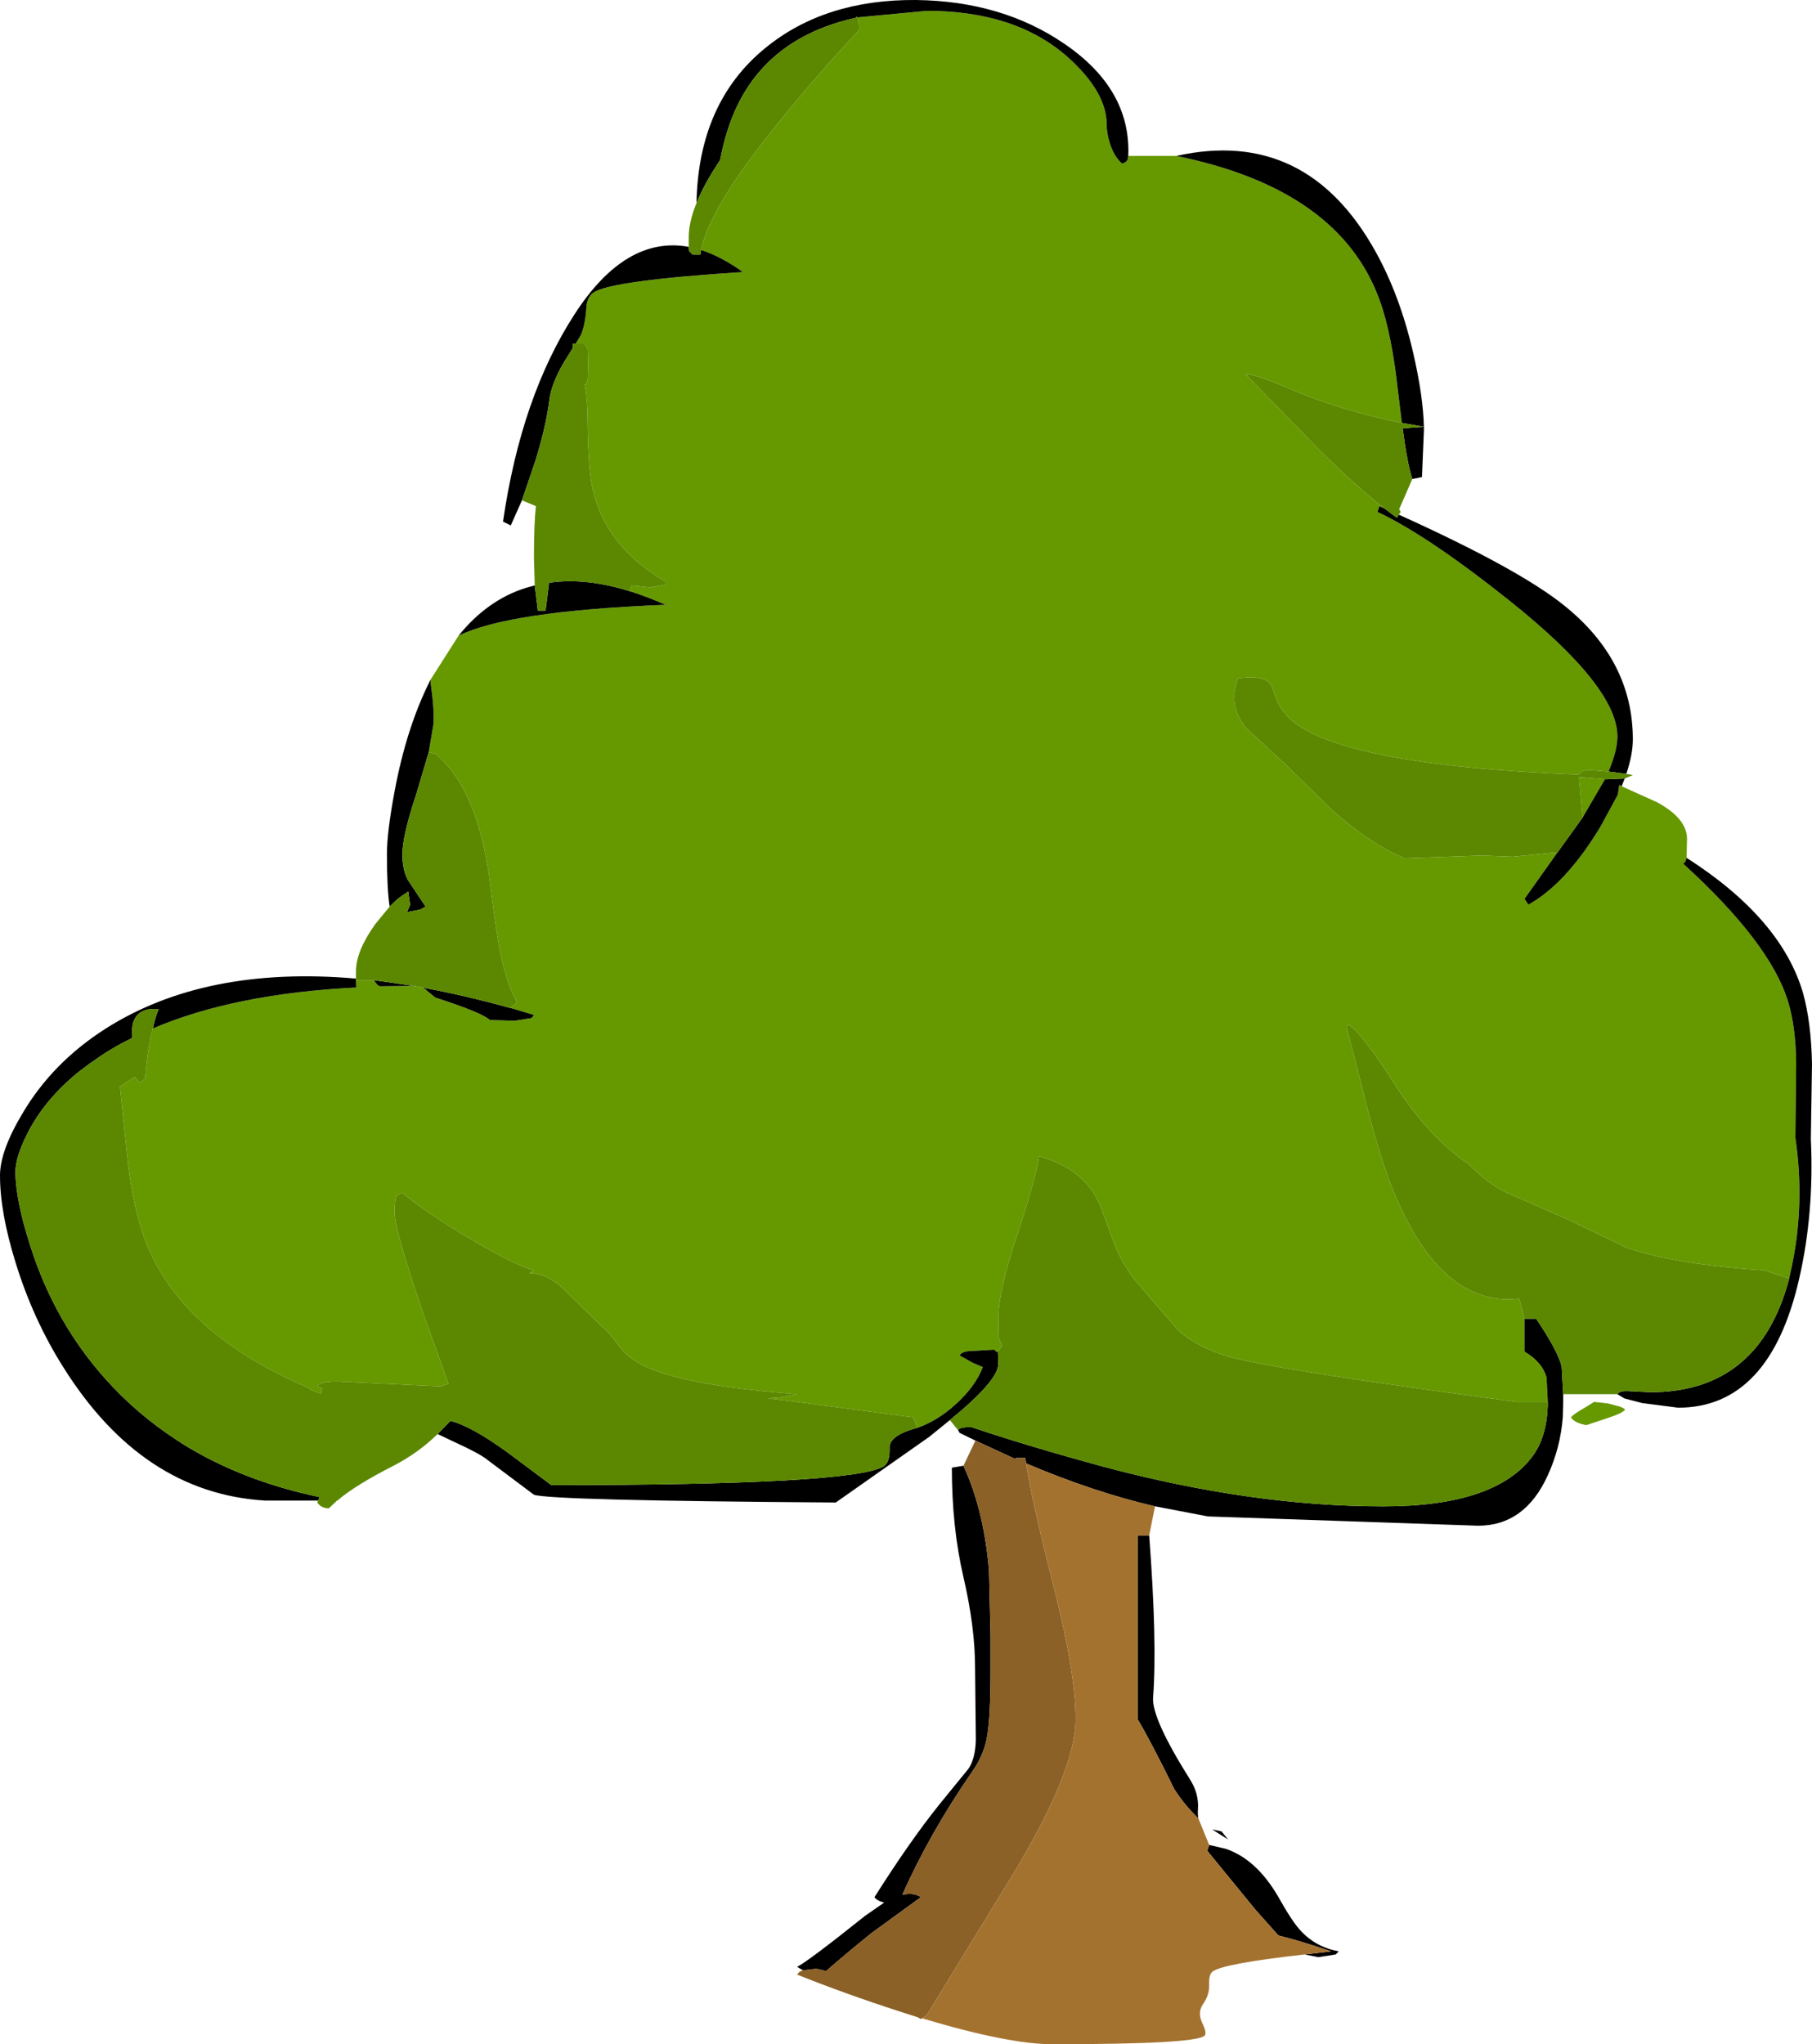 <?xml version="1.0" encoding="UTF-8" standalone="no"?>
<svg xmlns:xlink="http://www.w3.org/1999/xlink" height="264.15px" width="234.15px" xmlns="http://www.w3.org/2000/svg">
  <g transform="matrix(1.0, 0.0, 0.0, 1.0, 0.0, 0.0)">
    <path d="M110.8 2.25 L119.75 1.4 Q131.25 1.4 138.0 7.4 143.0 11.9 143.0 16.05 143.0 17.2 143.4 18.45 143.9 20.15 145.0 21.15 145.75 20.9 145.75 20.4 L145.8 20.15 152.0 20.15 Q173.15 24.45 178.3 38.85 179.85 43.1 180.7 50.95 L181.15 54.65 Q173.1 53.0 166.95 50.35 161.75 48.15 161.0 48.4 L170.2 57.85 Q174.9 62.55 178.9 65.7 L178.25 65.4 178.0 66.15 Q184.5 69.2 195.1 77.65 209.0 88.75 209.0 95.15 209.0 97.0 207.85 99.7 L205.35 99.5 Q204.25 99.55 204.05 100.1 172.4 98.85 166.35 92.55 165.45 91.6 164.95 90.35 L164.3 88.6 Q163.55 87.15 160.0 87.65 158.6 91.05 161.0 94.05 L166.25 98.9 172.05 104.6 Q177.1 109.1 181.5 110.9 L191.4 110.55 191.45 110.55 195.5 110.7 201.0 110.15 201.15 110.3 197.0 116.15 197.5 116.9 Q202.35 114.2 206.8 106.85 L209.05 102.7 209.25 101.4 209.55 101.6 214.1 103.65 Q218.0 105.75 218.0 108.4 L217.95 110.55 217.95 110.85 217.75 111.4 217.5 111.6 Q228.75 121.85 231.05 129.4 232.05 132.65 232.1 137.35 L232.0 147.0 Q233.25 155.45 231.55 163.6 L231.25 164.95 231.2 165.1 231.2 165.2 228.0 164.15 Q216.4 163.4 210.15 161.2 L202.75 157.65 194.55 154.05 Q192.35 153.0 189.75 150.4 184.7 147.05 180.25 140.15 175.95 133.4 174.25 132.4 L174.0 132.65 176.15 141.05 Q177.9 148.2 179.65 152.85 185.45 167.9 195.0 167.9 L196.3 167.8 197.0 170.4 197.0 174.65 Q199.3 176.0 199.85 178.0 L200.0 181.0 200.0 181.15 196.0 181.15 Q163.95 176.9 158.45 175.2 154.6 174.0 152.25 171.9 L147.5 166.4 Q145.3 163.95 144.05 160.9 L142.3 156.1 Q140.4 151.1 134.25 149.4 134.0 151.85 131.4 159.7 129.0 166.9 129.0 170.5 L129.05 172.85 129.5 173.9 128.95 174.65 Q128.75 174.8 128.5 174.4 L125.05 174.6 Q124.2 174.75 124.0 175.15 L125.7 176.1 127.0 176.65 Q126.05 179.15 123.5 181.45 121.15 183.6 118.55 184.5 L118.0 183.15 102.55 181.1 99.25 180.7 101.0 180.55 103.0 180.15 Q87.15 178.95 82.3 176.0 80.8 175.1 79.7 173.55 78.5 171.9 77.75 171.4 L72.45 166.2 Q70.35 164.5 68.4 164.5 L69.0 164.15 Q66.55 163.5 60.9 160.15 55.2 156.8 52.0 154.15 51.35 154.35 51.2 154.6 51.0 155.05 51.0 156.75 51.0 158.9 54.65 169.6 L57.95 178.8 57.0 179.15 43.45 178.5 Q41.2 178.55 41.0 179.15 L41.65 179.4 41.45 180.1 41.35 180.05 Q40.0 179.6 40.0 179.4 23.65 172.45 18.95 160.75 17.3 156.6 16.55 150.45 L15.5 140.4 17.45 139.15 18.0 139.9 18.75 139.4 Q19.05 135.5 19.75 132.9 30.25 128.4 46.05 127.6 L46.0 126.7 46.0 126.65 48.3 126.65 48.8 127.3 49.1 127.45 53.25 127.4 53.5 127.4 54.55 127.6 Q54.95 127.75 55.15 128.0 L56.25 128.9 Q62.3 130.85 63.3 131.8 L66.5 131.9 68.7 131.55 69.0 131.15 66.0 130.25 66.0 130.15 66.65 129.7 66.75 129.4 Q65.3 126.8 64.45 122.0 63.95 119.2 63.2 113.1 61.5 101.65 56.25 97.4 L55.4 97.2 56.0 93.65 Q56.15 91.75 55.65 88.25 L55.65 87.8 59.25 82.15 Q65.75 78.95 86.0 78.15 83.6 77.1 81.4 76.4 L81.6 75.65 84.0 75.9 85.95 75.55 86.0 75.15 Q77.75 70.35 76.4 62.2 76.05 60.0 75.95 55.5 75.95 51.65 75.55 49.7 L75.75 49.65 75.95 49.0 76.0 47.05 75.95 45.05 75.5 44.4 74.4 44.4 75.0 43.4 Q75.6 42.15 75.75 40.0 75.8 38.4 76.7 37.8 78.95 36.25 96.0 35.15 93.2 33.15 90.6 32.3 91.7 26.65 101.2 15.1 106.15 9.05 111.0 3.9 111.0 2.55 110.8 2.25 M204.5 105.65 L204.05 100.45 204.45 100.45 207.4 100.7 207.35 100.75 207.35 100.8 207.3 100.85 204.5 105.65 M207.7 183.25 L205.0 184.15 Q203.5 183.9 203.0 183.15 203.3 182.75 204.7 181.95 L206.0 181.15 207.8 181.35 209.3 181.75 Q209.85 181.95 210.0 182.15 209.7 182.6 207.7 183.25" fill="#669900" fill-rule="evenodd" stroke="none"/>
    <path d="M145.8 20.15 L145.75 20.4 Q145.75 20.9 145.0 21.15 143.9 20.15 143.4 18.45 143.0 17.2 143.0 16.05 143.0 11.9 138.0 7.4 131.25 1.4 119.75 1.4 L110.8 2.25 110.75 2.2 Q110.65 2.15 110.6 2.3 99.7 4.7 95.35 13.5 93.85 16.55 93.05 20.7 91.0 23.75 90.0 26.25 90.25 13.25 98.9 6.2 106.6 -0.1 118.4 0.0 129.55 0.15 137.6 5.7 146.15 11.55 145.8 20.15 M90.6 32.3 Q93.2 33.15 96.0 35.15 78.95 36.25 76.7 37.8 75.8 38.4 75.75 40.0 75.6 42.15 75.0 43.4 L74.4 44.4 74.0 44.4 74.0 45.0 72.85 46.85 Q71.25 49.6 71.0 51.65 70.55 55.15 69.2 59.5 L67.45 64.65 66.0 67.9 65.0 67.4 Q67.35 51.25 74.25 40.6 80.85 30.4 89.0 31.9 L89.05 32.45 89.5 32.9 90.5 32.9 90.6 32.3 M81.4 76.4 Q83.6 77.1 86.0 78.15 65.75 78.95 59.25 82.15 63.0 77.5 68.0 75.95 L69.1 75.65 69.5 78.9 70.5 78.9 70.95 75.3 Q75.65 74.6 81.4 76.4 M55.65 87.8 L55.65 88.25 Q56.15 91.75 56.0 93.65 L55.4 97.2 53.8 102.6 Q52.0 108.0 52.0 110.4 52.0 112.35 52.7 113.7 L55.0 117.15 54.25 117.55 52.95 117.8 52.6 117.85 53.0 116.9 52.75 115.2 52.5 115.4 Q51.5 115.95 50.35 117.15 50.0 114.85 50.0 110.4 50.0 107.5 51.0 102.2 52.55 93.9 55.65 87.8 M66.0 130.25 L69.0 131.15 68.7 131.55 66.5 131.9 63.3 131.8 Q62.3 130.85 56.25 128.9 L55.15 128.0 Q54.95 127.75 54.55 127.6 60.0 128.6 65.95 130.25 L66.0 130.25 M53.5 127.4 L53.25 127.4 49.1 127.45 48.8 127.3 48.3 126.65 49.35 126.8 53.5 127.4 M46.0 126.65 L46.0 126.7 46.05 127.6 Q30.25 128.4 19.75 132.9 20.05 131.45 20.5 130.4 17.85 130.15 17.2 132.15 17.05 132.6 17.05 134.15 14.25 135.5 11.95 137.2 L11.8 137.3 11.75 137.3 11.7 137.35 10.3 138.4 Q5.75 142.05 3.5 146.55 2.0 149.55 2.0 151.4 2.0 155.05 3.95 161.1 7.05 170.8 13.55 178.1 17.65 182.7 22.8 186.05 L23.1 186.25 23.2 186.3 23.4 186.45 Q31.2 191.35 41.3 193.45 L41.1 193.9 34.25 193.9 Q18.4 192.95 8.2 176.7 4.25 170.45 2.0 163.1 0.0 156.65 0.0 151.9 0.0 148.7 2.95 143.8 6.8 137.3 13.6 132.95 26.45 124.75 46.0 126.45 L46.0 126.65 M118.55 184.5 Q121.15 183.6 123.5 181.45 126.05 179.15 127.0 176.65 L125.7 176.1 124.0 175.15 Q124.2 174.75 125.05 174.6 L128.5 174.4 Q128.75 174.8 128.95 174.65 L129.0 176.25 Q129.0 178.4 122.75 183.5 L120.1 185.65 108.0 194.15 Q71.25 193.9 69.0 193.15 L63.0 188.65 Q62.05 187.85 58.65 186.3 L56.55 185.3 58.2 183.6 Q60.85 184.25 65.55 187.65 L71.25 191.9 Q110.0 191.9 114.15 189.5 115.0 189.0 114.95 187.15 114.85 185.6 118.0 184.65 L118.55 184.5 M200.0 181.15 L200.0 181.0 199.85 178.0 Q199.3 176.0 197.0 174.65 L197.0 170.4 198.5 170.4 Q201.25 174.45 201.8 176.55 L202.0 180.15 202.0 181.25 201.95 183.1 Q201.65 187.05 200.0 190.65 197.05 197.15 191.0 197.15 L156.1 195.95 149.3 194.65 149.25 194.65 Q141.3 192.8 132.6 189.1 L132.5 188.4 131.25 188.4 131.25 188.55 126.05 186.15 124.0 185.15 123.8 184.8 Q123.95 184.4 125.5 184.4 133.1 186.95 142.7 189.55 161.85 194.65 178.75 194.65 193.25 194.65 198.05 188.15 199.85 185.7 200.0 181.7 L200.0 181.15 M231.2 165.2 L231.2 165.1 231.25 164.95 231.55 163.6 Q233.25 155.45 232.0 147.0 L232.1 137.35 Q232.05 132.65 231.05 129.4 228.75 121.85 217.5 111.6 L217.75 111.4 217.95 110.85 Q230.2 118.7 233.0 128.35 234.05 132.15 234.15 137.5 L234.0 147.15 Q234.45 156.7 232.5 165.2 228.7 181.9 216.85 181.9 L212.2 181.3 209.9 180.7 209.0 180.15 Q209.3 179.7 210.4 179.75 L213.25 179.9 Q227.35 179.9 231.2 165.2 M209.55 101.6 L209.25 101.4 209.05 102.7 206.8 106.85 Q202.35 114.2 197.5 116.9 L197.0 116.15 201.15 110.3 204.5 105.65 207.3 100.85 207.35 100.8 207.35 100.75 207.4 100.7 207.5 100.7 209.95 100.6 209.55 101.6 M207.85 99.7 Q209.0 97.0 209.0 95.15 209.0 88.75 195.1 77.65 184.5 69.2 178.0 66.15 L178.25 65.4 178.9 65.7 180.5 66.9 180.75 66.5 Q196.35 73.55 202.2 78.3 211.0 85.4 211.0 95.55 211.0 97.5 210.15 100.0 L207.85 99.7 M181.15 54.65 L180.7 50.95 Q179.85 43.1 178.3 38.85 173.15 24.45 152.0 20.15 168.85 16.4 177.8 32.6 180.95 38.3 182.65 45.75 183.9 51.2 184.0 55.15 L184.0 55.65 183.75 61.65 182.5 61.9 Q181.85 59.9 181.25 55.35 L184.0 55.15 181.15 54.65 M148.5 198.4 Q149.55 212.3 149.0 219.4 148.85 222.1 153.75 229.9 154.95 231.75 154.8 233.8 154.75 234.45 154.85 234.95 153.1 233.3 151.75 231.2 148.65 224.9 147.0 222.15 L147.0 198.4 148.5 198.4 M156.25 238.4 L158.4 238.9 Q162.35 240.25 165.15 245.05 167.0 248.35 168.05 249.45 170.0 251.6 173.0 252.15 L172.6 252.55 170.35 252.9 168.6 252.55 172.0 252.15 Q168.05 250.8 165.2 250.1 L162.3 246.85 156.0 239.15 156.25 238.4 M103.75 254.6 L103.0 254.15 Q104.35 253.5 111.8 247.55 L114.25 245.85 Q113.3 245.6 113.0 245.15 117.55 237.95 121.4 233.15 L125.15 228.55 Q126.05 227.2 126.1 224.8 L126.0 215.5 Q126.0 210.25 124.5 203.8 123.0 197.35 123.0 189.65 L124.5 189.4 Q127.15 195.15 127.8 202.95 L128.0 211.3 128.0 216.0 Q128.0 222.15 127.5 224.7 127.05 226.9 125.65 228.9 120.15 236.85 116.6 244.85 118.05 244.5 119.0 245.15 L112.6 249.8 Q109.25 252.5 106.75 254.7 L105.5 254.4 103.75 254.6 M43.6 193.9 L43.65 193.9 43.55 193.9 43.6 193.9 M157.85 236.65 L158.7 237.7 156.65 236.4 157.85 236.65" fill="#000000" fill-rule="evenodd" stroke="none"/>
    <path d="M110.8 2.25 Q111.0 2.55 111.0 3.9 106.15 9.05 101.2 15.1 91.7 26.65 90.6 32.3 L90.5 32.9 89.5 32.9 89.05 32.45 89.0 31.9 89.0 30.65 Q89.0 28.7 90.0 26.25 91.0 23.75 93.05 20.7 93.85 16.55 95.35 13.5 99.7 4.7 110.6 2.3 110.65 2.15 110.75 2.2 L110.8 2.25 M74.4 44.4 L75.5 44.4 75.95 45.05 76.0 47.05 75.95 49.0 75.75 49.65 75.55 49.7 Q75.95 51.65 75.95 55.5 76.05 60.0 76.4 62.2 77.75 70.35 86.0 75.15 L85.95 75.55 84.0 75.9 81.6 75.65 81.4 76.4 Q75.65 74.6 70.95 75.3 L70.5 78.9 69.5 78.9 69.1 75.65 69.0 72.15 Q69.0 67.65 69.25 65.4 L67.45 64.65 69.2 59.5 Q70.55 55.15 71.0 51.65 71.25 49.6 72.85 46.85 L74.0 45.0 74.0 44.4 74.4 44.4 M55.4 97.2 L56.25 97.4 Q61.5 101.65 63.2 113.1 63.95 119.2 64.45 122.0 65.3 126.8 66.75 129.4 L66.65 129.7 66.0 130.15 66.0 130.25 65.95 130.25 Q60.0 128.6 54.55 127.6 L53.5 127.4 49.35 126.8 48.3 126.65 46.0 126.65 46.0 126.45 46.0 125.5 Q46.0 122.9 48.5 119.4 L50.35 117.15 Q51.5 115.95 52.5 115.4 L52.75 115.2 53.0 116.9 52.6 117.85 52.95 117.8 54.25 117.55 55.0 117.15 52.7 113.7 Q52.0 112.35 52.0 110.4 52.0 108.0 53.8 102.6 L55.4 97.2 M19.75 132.9 Q19.05 135.5 18.75 139.4 L18.0 139.9 17.45 139.15 15.5 140.4 16.55 150.45 Q17.3 156.6 18.95 160.75 23.65 172.45 40.0 179.4 40.0 179.6 41.35 180.05 L41.45 180.1 41.65 179.4 41.0 179.15 Q41.2 178.55 43.45 178.5 L57.0 179.15 57.95 178.8 54.65 169.6 Q51.0 158.9 51.0 156.75 51.0 155.05 51.2 154.6 51.35 154.35 52.0 154.15 55.2 156.8 60.9 160.15 66.55 163.5 69.0 164.15 L68.4 164.5 Q70.35 164.5 72.45 166.2 L77.75 171.4 Q78.5 171.9 79.7 173.55 80.8 175.1 82.3 176.0 87.15 178.95 103.0 180.15 L101.0 180.55 99.25 180.7 102.55 181.1 118.0 183.15 118.55 184.5 118.0 184.65 Q114.85 185.6 114.95 187.15 115.0 189.0 114.15 189.5 110.0 191.9 71.25 191.9 L65.55 187.65 Q60.85 184.25 58.2 183.6 L56.55 185.3 Q54.05 187.75 50.85 189.4 45.85 191.95 43.6 193.9 L43.55 193.9 42.5 194.9 Q41.5 194.9 41.0 194.15 L41.1 193.9 41.3 193.45 Q31.2 191.35 23.4 186.45 L23.2 186.3 23.1 186.25 22.8 186.05 Q17.65 182.7 13.55 178.1 7.05 170.8 3.95 161.1 2.0 155.05 2.0 151.4 2.0 149.55 3.5 146.55 5.75 142.05 10.3 138.4 L11.7 137.35 11.75 137.3 11.8 137.3 11.95 137.2 Q14.25 135.5 17.05 134.15 17.05 132.6 17.2 132.15 17.85 130.15 20.5 130.4 20.05 131.45 19.75 132.9 M128.95 174.65 L129.5 173.9 129.05 172.85 129.0 170.5 Q129.0 166.9 131.4 159.7 134.0 151.85 134.25 149.4 140.4 151.1 142.3 156.1 L144.05 160.9 Q145.3 163.95 147.5 166.4 L152.25 171.9 Q154.6 174.0 158.45 175.2 163.95 176.9 196.0 181.15 L200.0 181.15 200.0 181.7 Q199.85 185.7 198.05 188.15 193.25 194.65 178.75 194.65 161.85 194.65 142.7 189.55 133.1 186.95 125.5 184.4 123.95 184.4 123.8 184.8 L122.75 183.5 Q129.0 178.4 129.0 176.25 L128.95 174.65 M197.0 170.4 L196.3 167.8 195.0 167.9 Q185.45 167.9 179.65 152.85 177.9 148.2 176.15 141.05 L174.0 132.65 174.25 132.4 Q175.95 133.4 180.25 140.15 184.7 147.05 189.75 150.4 192.35 153.0 194.55 154.05 L202.75 157.65 210.15 161.2 Q216.4 163.4 228.0 164.15 L231.2 165.2 Q227.35 179.9 213.25 179.9 L210.4 179.75 Q209.3 179.7 209.0 180.15 L202.0 180.15 201.8 176.55 Q201.25 174.45 198.5 170.4 L197.0 170.4 M201.15 110.3 L201.0 110.15 195.5 110.7 191.45 110.55 191.4 110.55 181.5 110.9 Q177.1 109.1 172.05 104.6 L166.25 98.9 161.0 94.05 Q158.6 91.05 160.0 87.65 163.55 87.15 164.3 88.6 L164.95 90.35 Q165.45 91.6 166.35 92.55 172.4 98.85 204.05 100.1 204.25 99.55 205.35 99.5 L207.85 99.7 210.15 100.0 211.0 100.15 209.95 100.6 207.5 100.7 207.4 100.7 204.45 100.45 204.05 100.45 204.5 105.65 201.15 110.3 M178.9 65.7 Q174.9 62.55 170.2 57.85 L161.0 48.4 Q161.75 48.15 166.95 50.35 173.1 53.0 181.15 54.65 L184.0 55.15 181.25 55.35 Q181.85 59.9 182.5 61.9 L180.8 65.8 181.0 66.15 180.75 66.5 180.5 66.9 178.9 65.7" fill="#5b8800" fill-rule="evenodd" stroke="none"/>
    <path d="M119.15 260.8 L119.0 260.9 118.55 260.65 116.2 259.9 Q109.1 257.6 103.0 255.15 L103.3 254.8 103.75 254.6 105.5 254.4 106.75 254.7 Q109.25 252.5 112.6 249.8 L119.0 245.15 Q118.05 244.5 116.6 244.85 120.15 236.85 125.65 228.9 127.05 226.9 127.5 224.7 128.0 222.15 128.0 216.0 L128.0 211.3 127.8 202.95 Q127.15 195.15 124.5 189.4 L126.05 186.15 131.25 188.55 131.25 188.4 132.5 188.4 132.6 189.1 Q133.25 193.6 136.25 205.4 139.0 216.3 139.0 222.15 139.0 228.7 131.05 241.95 L119.75 260.4 119.15 260.8" fill="#8b6127" fill-rule="evenodd" stroke="none"/>
    <path d="M149.25 194.65 L148.5 198.4 147.0 198.4 147.0 222.15 Q148.65 224.9 151.75 231.2 153.1 233.3 154.85 234.95 L156.25 238.4 156.0 239.15 162.3 246.85 165.2 250.1 Q168.05 250.8 172.0 252.15 L168.6 252.55 Q157.85 253.75 156.65 254.8 156.2 255.2 156.25 256.4 156.3 257.75 155.5 258.9 154.7 260.0 155.35 261.4 156.0 262.7 155.65 263.05 154.5 264.15 136.0 264.15 130.3 264.15 119.15 260.8 L119.75 260.4 131.05 241.95 Q139.0 228.7 139.0 222.15 139.0 216.3 136.25 205.4 133.25 193.6 132.6 189.1 141.3 192.8 149.25 194.65" fill="#a4722f" fill-rule="evenodd" stroke="none"/>
  </g>
</svg>
